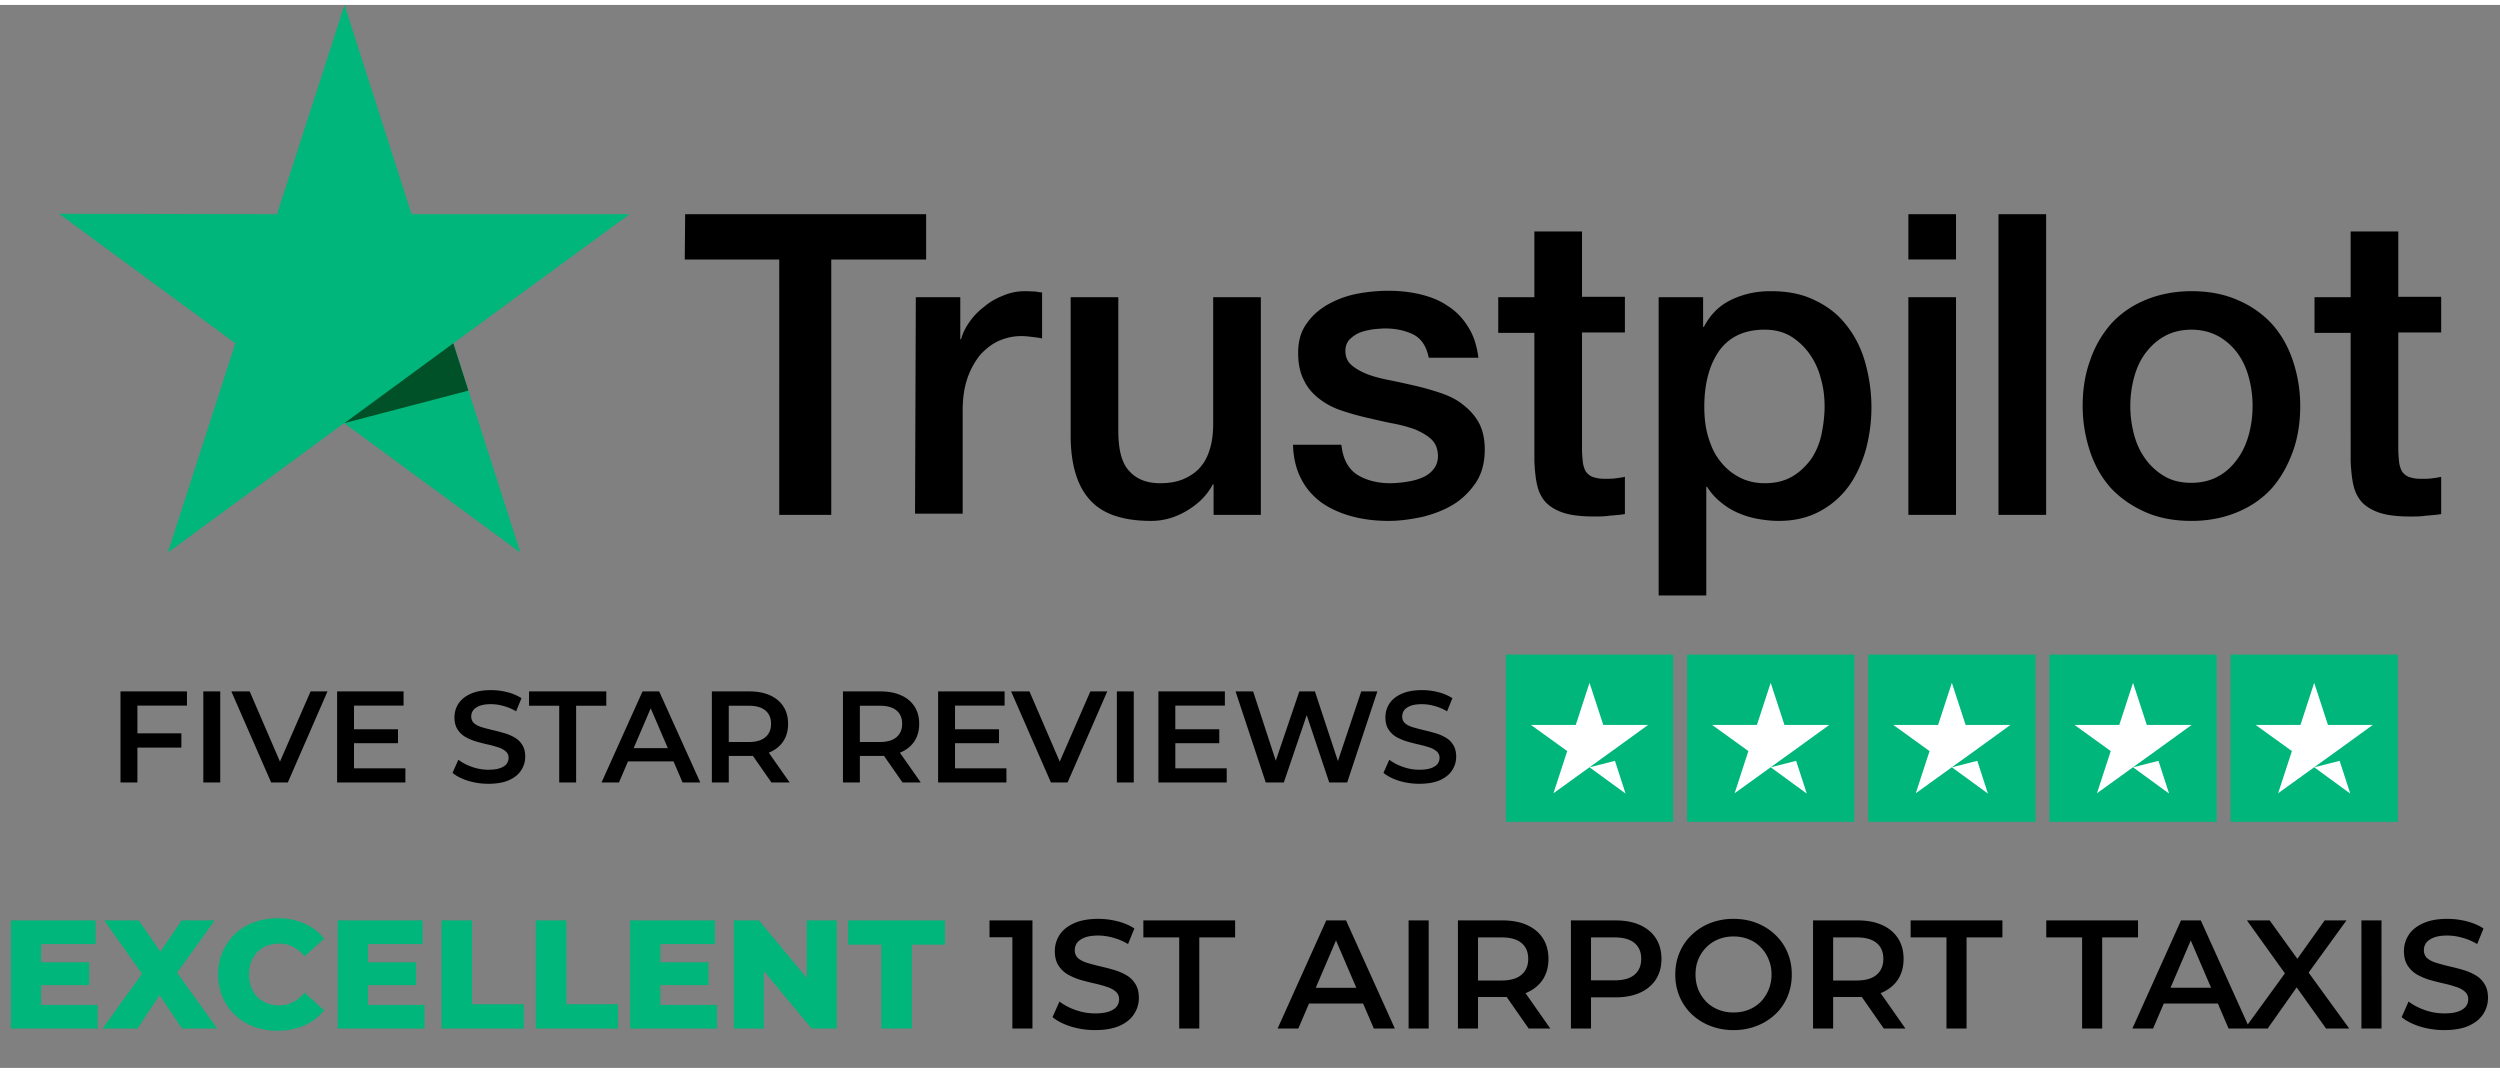 <svg width="254" height="109" viewBox="0 0 254 108" fill="none" xmlns="http://www.w3.org/2000/svg"><rect x="0" y="0" width="254" height="108" fill="#808080" stroke="none"/><path d="M69.612 21.263h24.484v4.602h-9.64v25.948h-5.284V25.866h-9.6zm23.436 8.432h4.517v4.276h.081c.161-.61.444-1.18.847-1.751a6.7 6.7 0 0 1 1.493-1.548c.564-.489 1.21-.855 1.936-1.14a5.6 5.6 0 0 1 2.138-.448c.564 0 .968.04 1.169.04.202.04.444.082.646.082v4.684c-.323-.081-.686-.122-1.049-.163-.363-.04-.686-.081-1.049-.081q-1.21 0-2.299.488c-.726.326-1.331.815-1.896 1.426a7.8 7.8 0 0 0-1.29 2.363c-.323.936-.485 2.036-.485 3.258v10.51h-4.84zm35.012 22.118h-4.759v-3.096h-.081c-.605 1.14-1.493 1.996-2.662 2.688-1.17.693-2.38 1.019-3.59 1.019-2.864 0-4.962-.693-6.253-2.16-1.29-1.425-1.936-3.625-1.936-6.517V29.695h4.841v13.564c0 1.955.363 3.34 1.129 4.114.726.814 1.775 1.222 3.106 1.222q1.513 0 2.541-.49c.686-.325 1.251-.732 1.654-1.262.444-.53.726-1.181.928-1.914s.282-1.548.282-2.404v-12.83h4.841v22.118zm8.229-7.088c.161 1.426.686 2.403 1.614 3.014.927.57 2.057.856 3.348.856.443 0 .968-.041 1.532-.123s1.13-.203 1.614-.407c.524-.203.928-.489 1.25-.896.323-.407.484-.896.444-1.507s-.242-1.14-.686-1.548c-.443-.407-.968-.692-1.613-.978a14 14 0 0 0-2.259-.61c-.847-.164-1.694-.367-2.582-.57a28 28 0 0 1-2.622-.734c-.847-.285-1.573-.652-2.258-1.181-.646-.49-1.211-1.1-1.574-1.874-.403-.774-.605-1.67-.605-2.81 0-1.223.283-2.2.888-3.015.564-.814 1.331-1.466 2.218-1.955a10 10 0 0 1 2.985-1.06 17 17 0 0 1 3.106-.284c1.13 0 2.219.122 3.227.366 1.009.245 1.977.611 2.783 1.182.848.53 1.533 1.262 2.058 2.118.564.855.887 1.914 1.048 3.136h-5.042c-.242-1.181-.766-1.955-1.573-2.362-.847-.408-1.775-.611-2.864-.611-.323 0-.766.04-1.21.081-.484.082-.887.163-1.331.326a3.2 3.2 0 0 0-1.049.692c-.282.286-.444.693-.444 1.182 0 .61.202 1.059.606 1.425s.927.652 1.613.937c.645.245 1.412.448 2.259.611s1.734.367 2.622.57c.887.204 1.734.449 2.581.734s1.614.651 2.259 1.181c.646.489 1.21 1.1 1.614 1.833.403.733.605 1.67.605 2.73 0 1.303-.283 2.402-.888 3.34-.605.895-1.371 1.67-2.299 2.24s-2.017.977-3.146 1.262c-1.17.245-2.299.408-3.429.408-1.371 0-2.662-.163-3.832-.49-1.17-.325-2.218-.814-3.065-1.425-.848-.652-1.533-1.425-2.017-2.403-.484-.937-.767-2.078-.807-3.422h4.881v.041zm15.933-15.03h3.671v-6.68h4.84v6.639h4.357v3.625h-4.357v11.813c0 .53.041.937.081 1.344.04.366.161.692.282.937.162.244.404.448.686.57.323.122.726.204 1.291.204.323 0 .686 0 1.008-.041.323-.04.686-.082 1.009-.163v3.788c-.525.082-1.049.122-1.573.163-.525.081-1.009.081-1.573.081-1.291 0-2.3-.122-3.066-.366-.766-.245-1.372-.611-1.815-1.06-.444-.488-.726-1.058-.888-1.75-.161-.693-.242-1.548-.282-2.445V33.32h-3.671v-3.707zm16.256 0h4.558v3.014h.081c.686-1.304 1.613-2.2 2.824-2.77s2.5-.855 3.953-.855c1.734 0 3.227.285 4.517.936 1.291.611 2.34 1.426 3.187 2.526.847 1.059 1.492 2.322 1.896 3.747a17 17 0 0 1 .645 4.562c0 1.508-.201 2.933-.564 4.318-.404 1.385-.969 2.648-1.735 3.707a8.6 8.6 0 0 1-2.945 2.566c-1.21.652-2.581.978-4.195.978-.685 0-1.411-.082-2.097-.204a9 9 0 0 1-2.017-.611 7.2 7.2 0 0 1-1.775-1.1 6.2 6.2 0 0 1-1.371-1.548h-.081V60h-4.84V29.695zm16.901 11.079c0-.978-.121-1.955-.403-2.892a7.4 7.4 0 0 0-1.17-2.485 6.5 6.5 0 0 0-1.896-1.751c-.766-.449-1.653-.652-2.621-.652-2.017 0-3.55.692-4.599 2.118-1.008 1.426-1.533 3.34-1.533 5.703 0 1.14.121 2.159.404 3.095.282.937.645 1.752 1.21 2.444a5.8 5.8 0 0 0 1.936 1.63c.766.407 1.613.61 2.622.61 1.129 0 2.017-.244 2.783-.692.767-.448 1.372-1.059 1.896-1.751a7.2 7.2 0 0 0 1.049-2.485c.201-.978.322-1.914.322-2.892m8.512-19.511h4.84v4.602h-4.84zm0 8.432h4.84v22.118h-4.84zm9.156-8.432h4.841v30.55h-4.841zm19.604 31.16c-1.735 0-3.308-.285-4.679-.895s-2.501-1.386-3.469-2.404c-.928-1.018-1.654-2.28-2.138-3.707a14.6 14.6 0 0 1-.766-4.684c0-1.67.242-3.218.766-4.643a10.9 10.9 0 0 1 2.138-3.707c.928-1.019 2.097-1.833 3.469-2.403s2.944-.896 4.679-.896c1.734 0 3.308.285 4.679.896a10 10 0 0 1 3.469 2.403c.928 1.018 1.654 2.28 2.138 3.707a14.4 14.4 0 0 1 .766 4.643c0 1.711-.242 3.259-.766 4.685s-1.21 2.647-2.138 3.706c-.928 1.018-2.097 1.833-3.469 2.404-1.371.57-2.904.896-4.679.896m0-3.87c1.049 0 2.017-.243 2.783-.691.807-.449 1.412-1.06 1.936-1.793.525-.733.888-1.588 1.13-2.485a11.2 11.2 0 0 0 0-5.662c-.242-.936-.605-1.751-1.13-2.484a6.1 6.1 0 0 0-1.936-1.752c-.806-.448-1.734-.692-2.783-.692s-2.017.244-2.783.692c-.807.448-1.412 1.06-1.936 1.752-.525.733-.888 1.548-1.13 2.485a11.2 11.2 0 0 0 0 5.661c.242.937.605 1.752 1.13 2.485a6.3 6.3 0 0 0 1.936 1.792c.806.49 1.734.693 2.783.693m12.505-18.858h3.67v-6.68h4.841v6.639h4.356v3.625h-4.356v11.813c0 .53.04.937.08 1.344.041.366.162.692.283.937.161.244.403.448.685.57.323.122.726.204 1.291.204.323 0 .686 0 1.009-.041.322-.04.685-.082 1.008-.163v3.788c-.524.082-1.049.122-1.573.163-.524.081-1.008.081-1.573.081-1.291 0-2.299-.122-3.066-.366-.766-.245-1.371-.611-1.815-1.06-.444-.488-.726-1.058-.887-1.75-.162-.693-.242-1.548-.283-2.445V33.32h-3.67v-3.707z" fill="#000"/><path d="M63.965 21.263H41.819L35.002 0l-6.857 21.263L6 21.222l17.91 13.157-6.858 21.263 17.91-13.157 17.91 13.157-6.817-21.263z" fill="#00B67A"/><path d="m47.588 39.185-1.533-4.806-11.053 8.106z" fill="#005128"/><g clip-path="url(#a)"><path d="M153 66.005h16.991v16.99H153zm18.407 0h16.991v16.99h-16.991zm18.407 0h16.991v16.99h-16.991zm18.407 0h16.99v16.99h-16.99zm18.406 0h16.991v16.99h-16.991z" fill="#00B67A"/><path d="m161.495 77.456 2.584-.655 1.08 3.327zm5.947-4.301h-4.548l-1.399-4.283-1.398 4.283h-4.548l3.681 2.655-1.398 4.283 3.681-2.655 2.266-1.628zm12.46 4.3 2.584-.654 1.08 3.327zm5.947-4.3H181.3l-1.398-4.283-1.398 4.283h-4.549l3.682 2.655-1.398 4.283 3.681-2.655 2.265-1.628zm12.46 4.3 2.584-.654 1.08 3.327zm5.947-4.3h-4.549l-1.398-4.283-1.398 4.283h-4.549l3.682 2.655-1.399 4.283 3.682-2.655 2.265-1.628zm12.46 4.3 2.584-.654 1.08 3.327zm5.947-4.3h-4.549l-1.398-4.283-1.398 4.283h-4.549l3.682 2.655-1.399 4.283 3.682-2.655 2.265-1.628zm12.46 4.3 2.584-.654 1.079 3.327zm5.947-4.3h-4.549l-1.398-4.283-1.398 4.283h-4.549l3.681 2.655-1.398 4.283 3.682-2.655 2.265-1.628z" fill="#fff"/></g><path d="M13.815 74.004h4.613v1.454h-4.613zM13.961 79h-1.719v-9.252h6.754v1.44h-5.035zm6.697 0v-9.252h1.718V79zm6.892 0-4.044-9.252h1.863l3.608 8.367h-1.07l3.648-8.367h1.718L29.242 79zm8.285-5.406h4.6v1.415h-4.6zm.132 3.965h5.22V79H34.25v-9.252h6.754v1.44h-5.036zm13.657 1.573a7 7 0 0 1-2.075-.304q-.99-.317-1.573-.806l.595-1.335q.555.436 1.375.727.819.29 1.678.29.727 0 1.176-.158.45-.159.661-.423a1 1 0 0 0 .212-.621.83.83 0 0 0-.304-.674 2.1 2.1 0 0 0-.793-.41 11 11 0 0 0-1.07-.29q-.583-.133-1.177-.305a5.6 5.6 0 0 1-1.07-.462 2.4 2.4 0 0 1-.78-.767q-.304-.475-.304-1.216 0-.753.396-1.374.41-.635 1.23-1.005.832-.383 2.1-.383.833 0 1.653.212a4.8 4.8 0 0 1 1.427.607l-.542 1.335a5 5 0 0 0-1.282-.541 4.7 4.7 0 0 0-1.268-.186q-.714 0-1.164.172-.435.172-.647.45a1.07 1.07 0 0 0-.199.634q0 .423.291.687.305.252.78.397.489.146 1.084.29.594.133 1.176.305.596.171 1.07.449.49.278.78.753.304.475.304 1.203 0 .74-.41 1.375-.396.621-1.228 1.004-.834.37-2.102.37M56.816 79v-7.798H53.75v-1.454h7.85v1.454h-3.066V79zm4.3 0 4.164-9.252h1.692L71.149 79H69.35l-3.582-8.34h.688L62.887 79zm1.917-2.141.463-1.348h4.996l.462 1.348zM72.325 79v-9.252h3.807q1.229 0 2.101.397.885.396 1.361 1.136.476.741.476 1.758 0 1.019-.476 1.758-.475.728-1.361 1.124-.873.383-2.101.383h-2.855l.766-.78V79zm6.053 0-2.339-3.357h1.837L80.23 79zm-4.335-3.291-.766-.82h2.775q1.137 0 1.705-.489.582-.49.582-1.36 0-.886-.582-1.362-.568-.476-1.705-.476h-2.775l.766-.846zM85.645 79v-9.252h3.807q1.23 0 2.101.397.885.396 1.362 1.136.475.741.475 1.758 0 1.019-.475 1.758-.476.728-1.362 1.124-.872.383-2.101.383h-2.855l.766-.78V79zm6.054 0-2.34-3.357h1.837L93.55 79zm-4.336-3.291-.766-.82h2.775q1.137 0 1.705-.489.582-.49.582-1.36 0-.886-.582-1.362-.568-.476-1.705-.476h-2.775l.766-.846zm9.536-2.115h4.599v1.415h-4.6zm.132 3.965h5.221V79h-6.94v-9.252h6.755v1.44h-5.036zM106.774 79l-4.045-9.252h1.864l3.608 8.367h-1.07l3.648-8.367h1.718L108.466 79zm6.699 0v-9.252h1.718V79zm5.807-5.406h4.599v1.415h-4.599zm.132 3.965h5.221V79h-6.939v-9.252h6.753v1.44h-5.035zM128.6 79l-3.067-9.252h1.785l2.736 8.367h-.886l2.842-8.367h1.586l2.762 8.367h-.859l2.802-8.367h1.639L136.873 79h-1.823l-2.525-7.547h.476L130.437 79zm15.608.132a7 7 0 0 1-2.075-.304q-.992-.317-1.573-.806l.594-1.335q.556.436 1.375.727.82.29 1.679.29.726 0 1.176-.158.449-.159.661-.423a1 1 0 0 0 .211-.621.83.83 0 0 0-.304-.674 2.1 2.1 0 0 0-.793-.41 11 11 0 0 0-1.07-.29q-.582-.133-1.177-.305a5.6 5.6 0 0 1-1.07-.462 2.4 2.4 0 0 1-.78-.767q-.304-.475-.304-1.216 0-.753.396-1.374.41-.635 1.23-1.005.832-.383 2.101-.383.833 0 1.652.212a4.8 4.8 0 0 1 1.428.607l-.542 1.335a5 5 0 0 0-1.282-.541 4.7 4.7 0 0 0-1.269-.186q-.714 0-1.163.172-.436.172-.648.45a1.07 1.07 0 0 0-.198.634q0 .423.291.687.303.252.78.397.489.146 1.083.29.595.133 1.177.305.594.171 1.07.449.489.278.78.753.304.475.304 1.203 0 .74-.41 1.375-.396.621-1.229 1.004-.833.37-2.101.37" fill="#000"/><path d="M3.955 97.267h5.101v2.323h-5.1zm.22 4.332h5.744V104H1.1V93.013h8.616v2.402h-5.54zM10.422 104l4.803-6.67-.016 2.213-4.615-6.53h3.5l2.951 4.254-1.49.016 2.903-4.27h3.358l-4.614 6.404V97.22l4.865 6.78H18.49l-2.998-4.473h1.428L13.97 104zm17.78.22a7 7 0 0 1-2.416-.408 5.8 5.8 0 0 1-1.915-1.193 5.6 5.6 0 0 1-1.255-1.805 5.75 5.75 0 0 1-.456-2.307q0-1.256.456-2.292a5.6 5.6 0 0 1 1.255-1.82 5.6 5.6 0 0 1 1.915-1.177 6.8 6.8 0 0 1 2.417-.424q1.523 0 2.715.533a5.2 5.2 0 0 1 2.01 1.538l-1.978 1.79a3.9 3.9 0 0 0-1.178-.958q-.627-.33-1.412-.33-.675 0-1.24.22a2.7 2.7 0 0 0-.973.644q-.393.408-.628.989-.22.58-.22 1.287 0 .706.22 1.287.235.58.628 1.004.408.409.973.628t1.24.22q.785 0 1.412-.33.644-.33 1.178-.957l1.977 1.789a5.4 5.4 0 0 1-2.009 1.538q-1.192.534-2.715.534m8.967-6.953h5.101v2.323h-5.1zm.22 4.332h5.744V104h-8.82V93.013h8.616v2.402h-5.54zM44.858 104V93.013h3.108v8.523h5.242V104zm9.58 0V93.013h3.107v8.523h5.242V104zm12.435-6.733h5.101v2.323h-5.1zm.22 4.332h5.745V104h-8.821V93.013h8.617v2.402h-5.54zM74.562 104V93.013h2.558l6.059 7.314H81.97v-7.314h3.045V104h-2.558l-6.059-7.314h1.209V104zm14.984 0v-8.522H86.17v-2.465h9.84v2.465h-3.358V104z" fill="#00B67A"/><path d="M102.857 104V93.798l.895.926h-3.218v-1.71h4.363V104zm8.41.157q-1.287 0-2.464-.361-1.177-.376-1.867-.957l.706-1.586q.658.518 1.632.864.973.345 1.993.345.864 0 1.397-.188.534-.189.785-.503.25-.329.251-.737 0-.502-.361-.801-.36-.314-.942-.486-.564-.189-1.271-.346a25 25 0 0 1-1.397-.36 6.7 6.7 0 0 1-1.271-.55 2.85 2.85 0 0 1-.926-.91q-.361-.565-.361-1.444 0-.895.471-1.633.487-.754 1.459-1.192.99-.456 2.496-.456.989 0 1.962.252a5.7 5.7 0 0 1 1.695.722l-.644 1.585a5.8 5.8 0 0 0-1.522-.644 5.6 5.6 0 0 0-1.507-.22q-.847 0-1.381.205-.518.204-.769.533-.235.33-.235.754 0 .501.345.816.361.299.926.47.58.173 1.287.346.706.157 1.397.36.706.205 1.271.535.58.33.926.894.361.566.361 1.428 0 .879-.486 1.633-.471.737-1.46 1.192-.988.44-2.496.44m8.541-.157v-9.26h-3.642v-1.727h9.323v1.727h-3.641V104zm9.996 0 4.944-10.987h2.009l4.96 10.987h-2.135l-4.253-9.904h.816L131.908 104zm2.276-2.543.549-1.6h5.933l.55 1.6zM143.114 104V93.013h2.041V104zm5.012 0V93.013h4.52q1.46 0 2.496.471 1.052.471 1.616 1.35t.565 2.087-.565 2.088q-.564.863-1.616 1.334-1.036.455-2.496.455h-3.39l.911-.926V104zm7.188 0-2.778-3.987h2.182l2.794 3.987zm-5.147-3.908-.911-.973h3.296q1.35 0 2.025-.58.69-.582.69-1.618 0-1.051-.69-1.616-.675-.565-2.025-.565h-3.296l.911-1.005zm9.439 3.908V93.013h4.52q1.46 0 2.496.471 1.052.471 1.617 1.35t.565 2.087-.565 2.088q-.566.879-1.617 1.35-1.036.471-2.496.471h-3.39l.911-.958V104zm2.041-3.908-.911-.989h3.296q1.35 0 2.025-.565.69-.58.69-1.617 0-1.051-.69-1.616-.675-.565-2.025-.565h-3.296l.911-1.005zm14.495 4.065a6.4 6.4 0 0 1-2.37-.424 5.8 5.8 0 0 1-1.883-1.177 5.4 5.4 0 0 1-1.24-1.789 5.7 5.7 0 0 1-.439-2.26q0-1.224.439-2.245a5.2 5.2 0 0 1 1.24-1.789 5.7 5.7 0 0 1 1.883-1.193 6.4 6.4 0 0 1 2.355-.424q1.286 0 2.354.424 1.083.424 1.883 1.193a5.2 5.2 0 0 1 1.24 1.79q.44 1.02.44 2.244a5.7 5.7 0 0 1-.44 2.26 5.2 5.2 0 0 1-1.24 1.789 5.8 5.8 0 0 1-1.883 1.177 6.3 6.3 0 0 1-2.339.424m-.015-1.789q.831 0 1.538-.283a3.6 3.6 0 0 0 1.224-.8 3.96 3.96 0 0 0 1.099-2.778q0-.848-.299-1.538a3.6 3.6 0 0 0-.8-1.225 3.5 3.5 0 0 0-1.224-.816 4.1 4.1 0 0 0-1.538-.282 4.1 4.1 0 0 0-1.538.282q-.691.283-1.225.816a3.8 3.8 0 0 0-.816 1.225q-.282.69-.282 1.538 0 .831.282 1.538a4 4 0 0 0 .816 1.24q.519.518 1.225.8.705.283 1.538.283m8.079 1.632V93.013h4.521q1.46 0 2.495.471 1.052.471 1.617 1.35t.565 2.087-.565 2.088q-.565.863-1.617 1.334-1.035.455-2.495.455h-3.391l.911-.926V104zm7.189 0-2.778-3.987h2.181l2.794 3.987zm-5.148-3.908-.911-.973h3.296q1.35 0 2.025-.58.69-.582.691-1.618 0-1.051-.691-1.616-.675-.565-2.025-.565h-3.296l.911-1.005zM197.762 104v-9.26h-3.641v-1.727h9.323v1.727h-3.642V104zm13.779 0v-9.26H207.9v-1.727h9.323v1.727h-3.642V104zm5.107 0 4.944-10.987h2.009l4.96 10.987h-2.135l-4.253-9.904h.816L218.752 104zm2.276-2.543.55-1.6h5.932l.55 1.6zm9.148 2.543 4.63-6.372v1.538l-4.41-6.153h2.307l3.28 4.552-.941.016 3.249-4.568h2.213l-4.379 6.043v-1.475l4.661 6.419h-2.354l-3.453-4.834h.926L230.395 104zm11.849 0V93.013h2.04V104zm8.418.157q-1.288 0-2.464-.361-1.178-.376-1.868-.957l.706-1.586q.66.518 1.632.864a5.9 5.9 0 0 0 1.994.345q.863 0 1.397-.188.533-.189.784-.503a1.18 1.18 0 0 0 .251-.737q0-.502-.361-.801-.36-.314-.941-.486-.565-.189-1.272-.346-.69-.157-1.396-.36a6.6 6.6 0 0 1-1.272-.55 2.86 2.86 0 0 1-.926-.91q-.36-.565-.361-1.444 0-.895.471-1.633.487-.754 1.46-1.192.989-.456 2.495-.456.988 0 1.962.252a5.7 5.7 0 0 1 1.695.722l-.643 1.585q-.738-.44-1.523-.644a5.6 5.6 0 0 0-1.506-.22q-.848 0-1.382.205-.517.204-.769.533-.235.33-.235.754 0 .501.345.816.362.299.926.47.58.173 1.287.346.707.157 1.397.36.707.205 1.271.535.582.33.926.894.361.566.361 1.428 0 .879-.486 1.633-.471.737-1.46 1.192-.989.44-2.495.44" fill="#000"/><defs><clipPath id="a"><path fill="#fff" d="M153 66h90.618v17H153z"/></clipPath></defs></svg>
